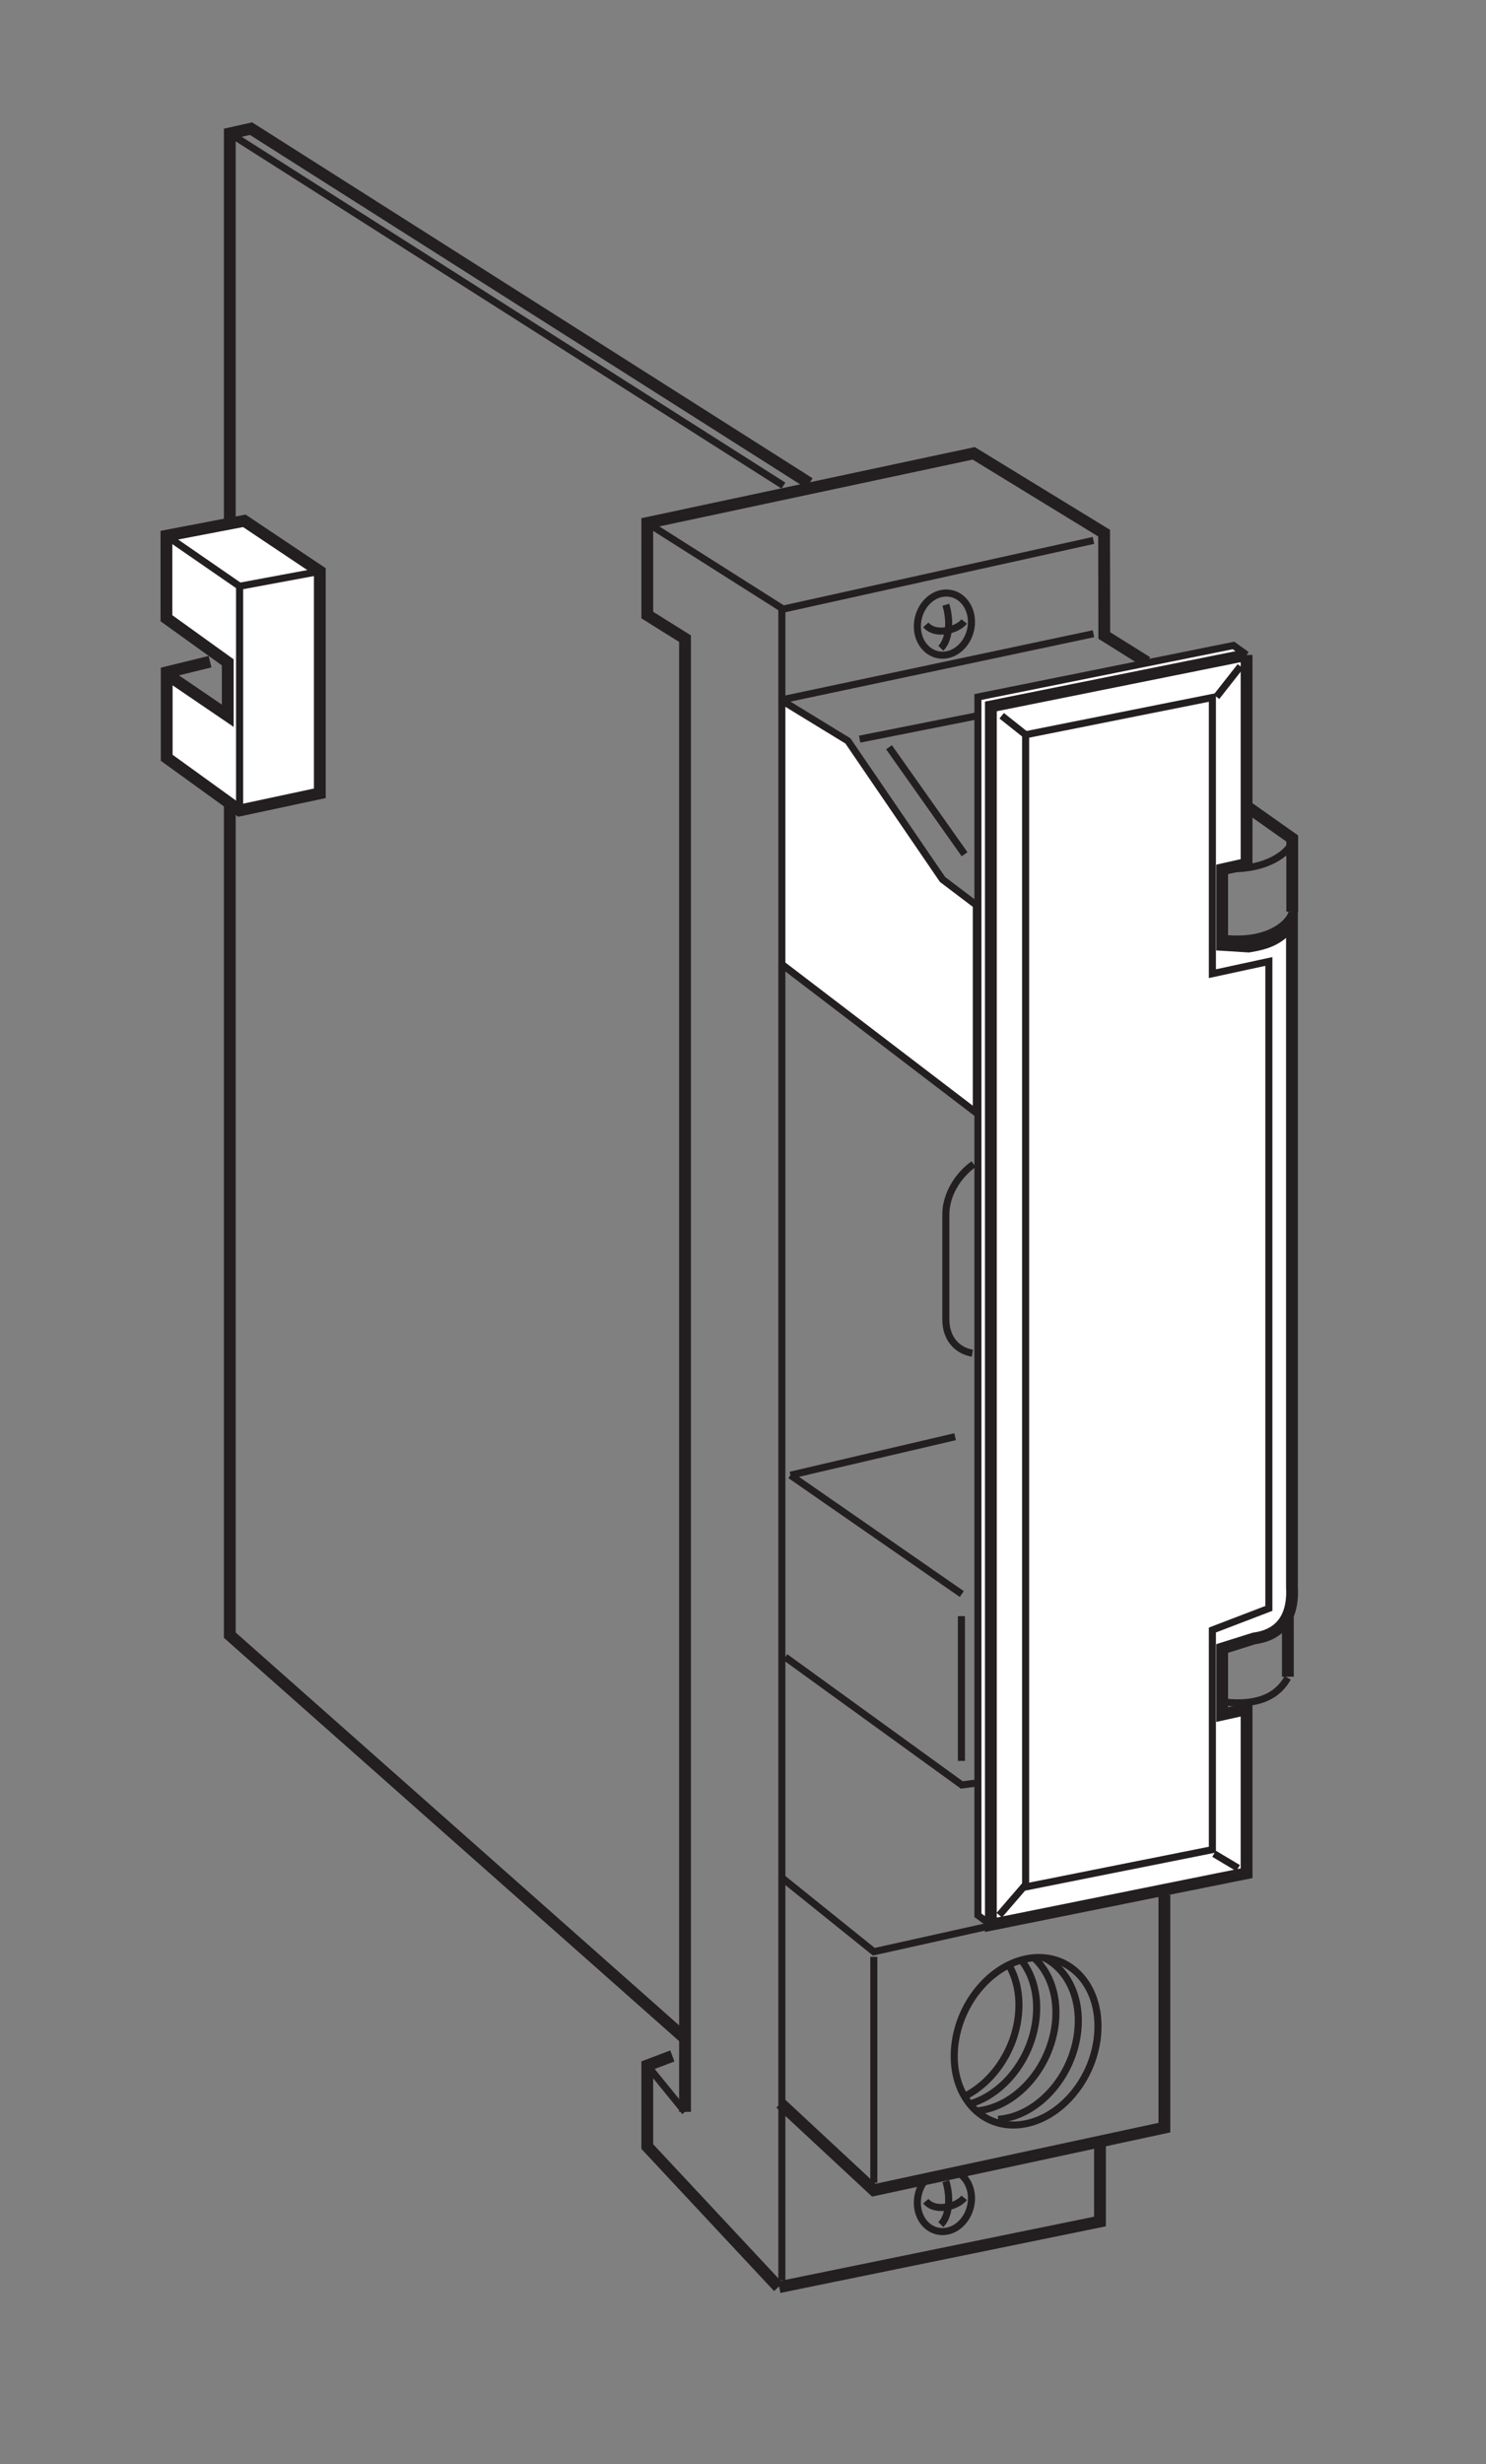 <?xml version="1.0" encoding="UTF-8"?>
<svg xmlns="http://www.w3.org/2000/svg" xmlns:xlink="http://www.w3.org/1999/xlink" width="62.33pt" height="103.33pt" viewBox="0 0 62.33 103.33" version="1.2">
<rect x="0" y="0" width="62.33" height="103.33" fill="#808080" stroke="none"/>
<g id="surface1">
<path style="fill:none;stroke-width:5;stroke-linecap:butt;stroke-linejoin:miter;stroke:rgb(13.73%,12.16%,12.549%);stroke-opacity:1;stroke-miterlimit:4;" d="M 466.05 127.172 L 466.05 93.928 L 330.152 66.132 " transform="matrix(0.099,0,0,-0.099,0,102.449)"/>
<path style="fill:none;stroke-width:3;stroke-linecap:butt;stroke-linejoin:miter;stroke:rgb(13.73%,12.16%,12.549%);stroke-opacity:1;stroke-miterlimit:4;" d="M 274.245 160.021 L 290.235 140.359 " transform="matrix(0.099,0,0,-0.099,0,102.449)"/>
<path style="fill:none;stroke-width:5;stroke-linecap:butt;stroke-linejoin:miter;stroke:rgb(13.73%,12.16%,12.549%);stroke-opacity:1;stroke-miterlimit:4;" d="M 485.989 754.349 L 467.866 765.681 L 467.787 809.033 L 412.552 842.83 L 274.245 813.336 L 274.245 774.328 L 290.235 764.339 L 290.235 140.359 " transform="matrix(0.099,0,0,-0.099,0,102.449)"/>
<path style="fill:none;stroke-width:3;stroke-linecap:butt;stroke-linejoin:miter;stroke:rgb(13.73%,12.16%,12.549%);stroke-opacity:1;stroke-miterlimit:4;" d="M 463.286 805.953 L 331.81 776.854 L 274.245 813.336 " transform="matrix(0.099,0,0,-0.099,0,102.449)"/>
<path style="fill:none;stroke-width:3;stroke-linecap:butt;stroke-linejoin:miter;stroke:rgb(13.73%,12.16%,12.549%);stroke-opacity:1;stroke-miterlimit:4;" d="M 463.286 766.431 L 332.402 738.675 " transform="matrix(0.099,0,0,-0.099,0,102.449)"/>
<path style="fill:none;stroke-width:3;stroke-linecap:butt;stroke-linejoin:miter;stroke:rgb(13.73%,12.16%,12.549%);stroke-opacity:1;stroke-miterlimit:4;" d="M 413.341 731.529 L 364.225 721.777 " transform="matrix(0.099,0,0,-0.099,0,102.449)"/>
<path style="fill:none;stroke-width:3;stroke-linecap:butt;stroke-linejoin:miter;stroke:rgb(13.73%,12.16%,12.549%);stroke-opacity:1;stroke-miterlimit:4;" d="M 408.682 673.016 L 376.662 718.342 " transform="matrix(0.099,0,0,-0.099,0,102.449)"/>
<path style="fill:none;stroke-width:5;stroke-linecap:butt;stroke-linejoin:miter;stroke:rgb(13.73%,12.16%,12.549%);stroke-opacity:1;stroke-miterlimit:4;" d="M 547.502 648.695 L 547.502 679.688 L 528.669 692.994 " transform="matrix(0.099,0,0,-0.099,0,102.449)"/>
<path style="fill:none;stroke-width:3;stroke-linecap:butt;stroke-linejoin:miter;stroke:rgb(13.73%,12.16%,12.549%);stroke-opacity:1;stroke-miterlimit:4;" d="M 547.384 678.662 C 547.384 675.464 538.777 666.185 519.865 666.896 " transform="matrix(0.099,0,0,-0.099,0,102.449)"/>
<path style="fill:none;stroke-width:3;stroke-linecap:butt;stroke-linejoin:miter;stroke:rgb(13.73%,12.16%,12.549%);stroke-opacity:1;stroke-miterlimit:4;" d="M 547.384 648.695 C 547.384 645.497 539.211 635.192 518.483 637.403 " transform="matrix(0.099,0,0,-0.099,0,102.449)"/>
<path style="fill:none;stroke-width:5;stroke-linecap:butt;stroke-linejoin:miter;stroke:rgb(13.73%,12.16%,12.549%);stroke-opacity:1;stroke-miterlimit:4;" d="M 545.647 324.663 L 545.647 350.682 " transform="matrix(0.099,0,0,-0.099,0,102.449)"/>
<path style="fill:none;stroke-width:3;stroke-linecap:butt;stroke-linejoin:miter;stroke:rgb(13.73%,12.16%,12.549%);stroke-opacity:1;stroke-miterlimit:4;" d="M 545.568 324.189 C 540.593 315.187 530.959 312.66 519.391 313.884 " transform="matrix(0.099,0,0,-0.099,0,102.449)"/>
<path style="fill:none;stroke-width:3;stroke-linecap:butt;stroke-linejoin:miter;stroke:rgb(13.73%,12.16%,12.549%);stroke-opacity:1;stroke-miterlimit:4;" d="M 370.226 110.352 L 370.226 206.018 " transform="matrix(0.099,0,0,-0.099,0,102.449)"/>
<path style="fill:none;stroke-width:5;stroke-linecap:butt;stroke-linejoin:miter;stroke:rgb(13.73%,12.16%,12.549%);stroke-opacity:1;stroke-miterlimit:4;" d="M 330.665 143.991 L 370.226 107.194 L 493.332 133.686 L 493.332 232.195 " transform="matrix(0.099,0,0,-0.099,0,102.449)"/>
<path style="fill:none;stroke-width:3;stroke-linecap:butt;stroke-linejoin:miter;stroke:rgb(13.73%,12.16%,12.549%);stroke-opacity:1;stroke-miterlimit:4;" d="M 330.665 240.012 L 370.226 208.19 L 417.487 218.692 " transform="matrix(0.099,0,0,-0.099,0,102.449)"/>
<path style="fill:none;stroke-width:3;stroke-linecap:butt;stroke-linejoin:miter;stroke:rgb(13.73%,12.16%,12.549%);stroke-opacity:1;stroke-miterlimit:4;" d="M 332.679 332.993 L 407.498 278.824 L 414.012 279.692 " transform="matrix(0.099,0,0,-0.099,0,102.449)"/>
<path style="fill:none;stroke-width:3;stroke-linecap:butt;stroke-linejoin:miter;stroke:rgb(13.73%,12.16%,12.549%);stroke-opacity:1;stroke-miterlimit:4;" d="M 334.89 410.024 L 407.498 359.683 " transform="matrix(0.099,0,0,-0.099,0,102.449)"/>
<path style="fill:none;stroke-width:3;stroke-linecap:butt;stroke-linejoin:miter;stroke:rgb(13.73%,12.16%,12.549%);stroke-opacity:1;stroke-miterlimit:4;" d="M 334.89 410.024 L 404.655 426.33 " transform="matrix(0.099,0,0,-0.099,0,102.449)"/>
<path style="fill-rule:nonzero;fill:rgb(100%,100%,100%);fill-opacity:1;stroke-width:3;stroke-linecap:butt;stroke-linejoin:miter;stroke:rgb(13.73%,12.16%,12.549%);stroke-opacity:1;stroke-miterlimit:4;" d="M 419.816 219.6 L 414.328 223.627 L 414.328 739.623 L 522.628 761.456 L 528.156 757.429 " transform="matrix(0.099,0,0,-0.099,0,102.449)"/>
<path style="fill-rule:nonzero;fill:rgb(100%,100%,100%);fill-opacity:1;stroke-width:5;stroke-linecap:butt;stroke-linejoin:miter;stroke:rgb(13.73%,12.16%,12.549%);stroke-opacity:1;stroke-miterlimit:4;" d="M 528.156 757.429 L 419.816 735.635 L 419.816 219.6 L 528.156 241.434 L 528.156 310.923 L 517.812 308.633 L 517.812 336.626 L 531.354 340.89 C 544.739 342.667 547.976 352.656 547.384 362.684 L 547.384 643.996 C 542.449 637.166 536.921 635.192 529.064 633.928 L 517.812 634.639 L 517.812 666.62 L 528.156 668.949 L 528.156 668.436 L 528.156 757.429 " transform="matrix(0.099,0,0,-0.099,0,102.449)"/>
<path style=" stroke:none;fill-rule:nonzero;fill:rgb(100%,100%,100%);fill-opacity:1;" d="M 50.82 68.371 L 50.82 77.574 L 42.992 79.137 L 42.992 30.855 L 50.82 29.293 L 50.82 40.867 L 53.188 40.355 L 53.188 67.465 L 50.82 68.371 "/>
<path style="fill:none;stroke-width:3;stroke-linecap:butt;stroke-linejoin:miter;stroke:rgb(13.73%,12.16%,12.549%);stroke-opacity:1;stroke-miterlimit:4;" d="M 513.666 344.443 L 513.666 251.423 L 434.543 235.63 L 434.543 723.632 L 513.666 739.425 L 513.666 622.439 L 537.592 627.611 L 537.592 353.603 Z M 513.666 344.443 " transform="matrix(0.099,0,0,-0.099,0,102.449)"/>
<path style="fill:none;stroke-width:3;stroke-linecap:butt;stroke-linejoin:miter;stroke:rgb(13.73%,12.16%,12.549%);stroke-opacity:1;stroke-miterlimit:4;" d="M 398.812 757.35 C 392.534 757.666 387.993 763.825 388.744 771.09 C 389.494 778.355 395.179 784.001 401.457 783.645 C 407.735 783.33 412.236 777.17 411.525 769.906 C 410.775 762.641 405.089 756.995 398.812 757.35 Z M 398.812 757.35 " transform="matrix(0.099,0,0,-0.099,0,102.449)"/>
<path style="fill:none;stroke-width:3;stroke-linecap:butt;stroke-linejoin:miter;stroke:rgb(13.73%,12.16%,12.549%);stroke-opacity:1;stroke-miterlimit:4;" d="M 400.746 778.71 C 402.878 771.603 402.168 763.825 398.614 760.272 " transform="matrix(0.099,0,0,-0.099,0,102.449)"/>
<path style="fill:none;stroke-width:3;stroke-linecap:butt;stroke-linejoin:miter;stroke:rgb(13.73%,12.16%,12.549%);stroke-opacity:1;stroke-miterlimit:4;" d="M 408.524 771.603 C 405.721 768.089 396.482 765.247 392.258 770.182 " transform="matrix(0.099,0,0,-0.099,0,102.449)"/>
<path style="fill:none;stroke-width:3;stroke-linecap:butt;stroke-linejoin:miter;stroke:rgb(13.73%,12.16%,12.549%);stroke-opacity:1;stroke-miterlimit:4;" d="M 431.227 134.871 C 414.526 133.647 402.562 148.492 404.497 168.075 C 406.432 187.619 421.554 204.439 438.255 205.663 C 454.995 206.887 466.958 192.041 464.984 172.497 C 463.049 152.954 447.928 136.095 431.227 134.871 Z M 431.227 134.871 " transform="matrix(0.099,0,0,-0.099,0,102.449)"/>
<path style="fill:none;stroke-width:3;stroke-linecap:butt;stroke-linejoin:miter;stroke:rgb(13.73%,12.16%,12.549%);stroke-opacity:1;stroke-miterlimit:4;" d="M 427.239 202.859 C 430.674 197.134 432.332 189.751 431.503 181.499 C 430.042 166.812 421.159 153.664 409.788 147.505 " transform="matrix(0.099,0,0,-0.099,0,102.449)"/>
<path style="fill:none;stroke-width:3;stroke-linecap:butt;stroke-linejoin:miter;stroke:rgb(13.73%,12.16%,12.549%);stroke-opacity:1;stroke-miterlimit:4;" d="M 432.648 204.715 C 437.465 198.714 439.992 190.107 439.005 180.315 C 437.307 163.219 425.502 148.176 411.407 143.873 " transform="matrix(0.099,0,0,-0.099,0,102.449)"/>
<path style="fill:none;stroke-width:3;stroke-linecap:butt;stroke-linejoin:miter;stroke:rgb(13.73%,12.16%,12.549%);stroke-opacity:1;stroke-miterlimit:4;" d="M 438.531 205.189 C 444.809 199.188 448.283 189.554 447.178 178.341 C 445.203 158.758 430.082 141.938 413.381 140.714 " transform="matrix(0.099,0,0,-0.099,0,102.449)"/>
<path style="fill:none;stroke-width:3;stroke-linecap:butt;stroke-linejoin:miter;stroke:rgb(13.73%,12.16%,12.549%);stroke-opacity:1;stroke-miterlimit:4;" d="M 442.874 205.386 C 452.35 200.372 458.035 188.804 456.653 174.827 C 454.719 155.283 439.597 138.424 422.896 137.2 " transform="matrix(0.099,0,0,-0.099,0,102.449)"/>
<path style="fill:none;stroke-width:3;stroke-linecap:butt;stroke-linejoin:miter;stroke:rgb(13.73%,12.16%,12.549%);stroke-opacity:1;stroke-miterlimit:4;" d="M 406.471 114.3 C 409.946 111.931 412.038 107.352 411.525 102.219 C 410.775 94.954 405.089 89.348 398.812 89.663 C 392.534 89.979 387.993 96.139 388.744 103.403 C 389.02 106.325 390.126 108.97 391.705 111.063 " transform="matrix(0.099,0,0,-0.099,0,102.449)"/>
<path style="fill:none;stroke-width:3;stroke-linecap:butt;stroke-linejoin:miter;stroke:rgb(13.73%,12.16%,12.549%);stroke-opacity:1;stroke-miterlimit:4;" d="M 400.746 111.023 C 402.878 103.956 402.168 96.139 398.614 92.625 " transform="matrix(0.099,0,0,-0.099,0,102.449)"/>
<path style="fill:none;stroke-width:3;stroke-linecap:butt;stroke-linejoin:miter;stroke:rgb(13.73%,12.16%,12.549%);stroke-opacity:1;stroke-miterlimit:4;" d="M 408.524 103.956 C 405.721 100.403 396.482 97.56 392.258 102.535 " transform="matrix(0.099,0,0,-0.099,0,102.449)"/>
<path style="fill:none;stroke-width:3;stroke-linecap:butt;stroke-linejoin:miter;stroke:rgb(13.73%,12.16%,12.549%);stroke-opacity:1;stroke-miterlimit:4;" d="M 434.543 723.632 L 424.396 731.687 " transform="matrix(0.099,0,0,-0.099,0,102.449)"/>
<path style="fill:none;stroke-width:3;stroke-linecap:butt;stroke-linejoin:miter;stroke:rgb(13.73%,12.16%,12.549%);stroke-opacity:1;stroke-miterlimit:4;" d="M 524.563 243.605 L 514.377 249.686 " transform="matrix(0.099,0,0,-0.099,0,102.449)"/>
<path style="fill:none;stroke-width:3;stroke-linecap:butt;stroke-linejoin:miter;stroke:rgb(13.73%,12.16%,12.549%);stroke-opacity:1;stroke-miterlimit:4;" d="M 525.55 752.612 L 515.403 739.702 " transform="matrix(0.099,0,0,-0.099,0,102.449)"/>
<path style="fill:none;stroke-width:3;stroke-linecap:butt;stroke-linejoin:miter;stroke:rgb(13.73%,12.16%,12.549%);stroke-opacity:1;stroke-miterlimit:4;" d="M 434.543 236.617 L 423.37 223.667 " transform="matrix(0.099,0,0,-0.099,0,102.449)"/>
<path style="fill:none;stroke-width:3;stroke-linecap:butt;stroke-linejoin:miter;stroke:rgb(13.73%,12.16%,12.549%);stroke-opacity:1;stroke-miterlimit:4;" d="M 412.512 541.776 C 405.563 536.801 400.746 528.55 400.746 520.535 L 400.746 475.92 C 400.746 468.102 405.366 462.772 411.999 461.706 " transform="matrix(0.099,0,0,-0.099,0,102.449)"/>
<path style="fill-rule:nonzero;fill:rgb(100%,100%,100%);fill-opacity:1;stroke-width:3;stroke-linecap:butt;stroke-linejoin:miter;stroke:rgb(13.73%,12.16%,12.549%);stroke-opacity:1;stroke-miterlimit:4;" d="M 332.007 737.688 L 359.25 721.026 L 399.325 662.356 L 413.657 651.498 L 413.657 563.492 L 330.665 626.861 " transform="matrix(0.099,0,0,-0.099,0,102.449)"/>
<path style="fill:none;stroke-width:3;stroke-linecap:butt;stroke-linejoin:miter;stroke:rgb(13.73%,12.16%,12.549%);stroke-opacity:1;stroke-miterlimit:4;" d="M 331.257 776.854 L 331.257 69.014 " transform="matrix(0.099,0,0,-0.099,0,102.449)"/>
<path style="fill:none;stroke-width:5;stroke-linecap:butt;stroke-linejoin:miter;stroke:rgb(13.73%,12.16%,12.549%);stroke-opacity:1;stroke-miterlimit:4;" d="M 329.796 66.171 L 274.245 125.671 L 274.245 160.021 L 284.865 164.048 " transform="matrix(0.099,0,0,-0.099,0,102.449)"/>
<path style="fill:none;stroke-width:3;stroke-linecap:butt;stroke-linejoin:miter;stroke:rgb(13.73%,12.16%,12.549%);stroke-opacity:1;stroke-miterlimit:4;" d="M 407.34 289.01 L 407.34 350.326 " transform="matrix(0.099,0,0,-0.099,0,102.449)"/>
<path style="fill:none;stroke-width:5;stroke-linecap:butt;stroke-linejoin:miter;stroke:rgb(13.73%,12.16%,12.549%);stroke-opacity:1;stroke-miterlimit:4;" d="M 289.998 171.668 L 97.364 342.272 L 97.364 978.333 L 106.366 980.347 L 342.944 830.156 " transform="matrix(0.099,0,0,-0.099,0,102.449)"/>
<path style="fill:none;stroke-width:3;stroke-linecap:butt;stroke-linejoin:miter;stroke:rgb(13.73%,12.16%,12.549%);stroke-opacity:1;stroke-miterlimit:4;" d="M 97.364 978.333 L 331.928 829.169 " transform="matrix(0.099,0,0,-0.099,0,102.449)"/>
<path style="fill-rule:nonzero;fill:rgb(100%,100%,100%);fill-opacity:1;stroke-width:5;stroke-linecap:butt;stroke-linejoin:miter;stroke:rgb(13.73%,12.16%,12.549%);stroke-opacity:1;stroke-miterlimit:4;" d="M 71.661 748.585 L 96.495 731.687 L 96.495 754.31 L 70.516 772.985 L 70.516 807.927 L 103.523 814.244 L 135.504 792.845 L 135.504 698.837 L 101.509 691.572 L 70.634 713.88 L 70.634 750.085 L 88.993 754.586 " transform="matrix(0.099,0,0,-0.099,0,102.449)"/>
<path style="fill:none;stroke-width:3;stroke-linecap:butt;stroke-linejoin:miter;stroke:rgb(13.73%,12.16%,12.549%);stroke-opacity:1;stroke-miterlimit:4;" d="M 101.509 691.572 L 101.509 786.528 L 70.516 807.927 " transform="matrix(0.099,0,0,-0.099,0,102.449)"/>
<path style="fill:none;stroke-width:3;stroke-linecap:butt;stroke-linejoin:miter;stroke:rgb(13.73%,12.16%,12.549%);stroke-opacity:1;stroke-miterlimit:4;" d="M 101.509 786.528 L 135.504 792.845 " transform="matrix(0.099,0,0,-0.099,0,102.449)"/>
</g>
</svg>
